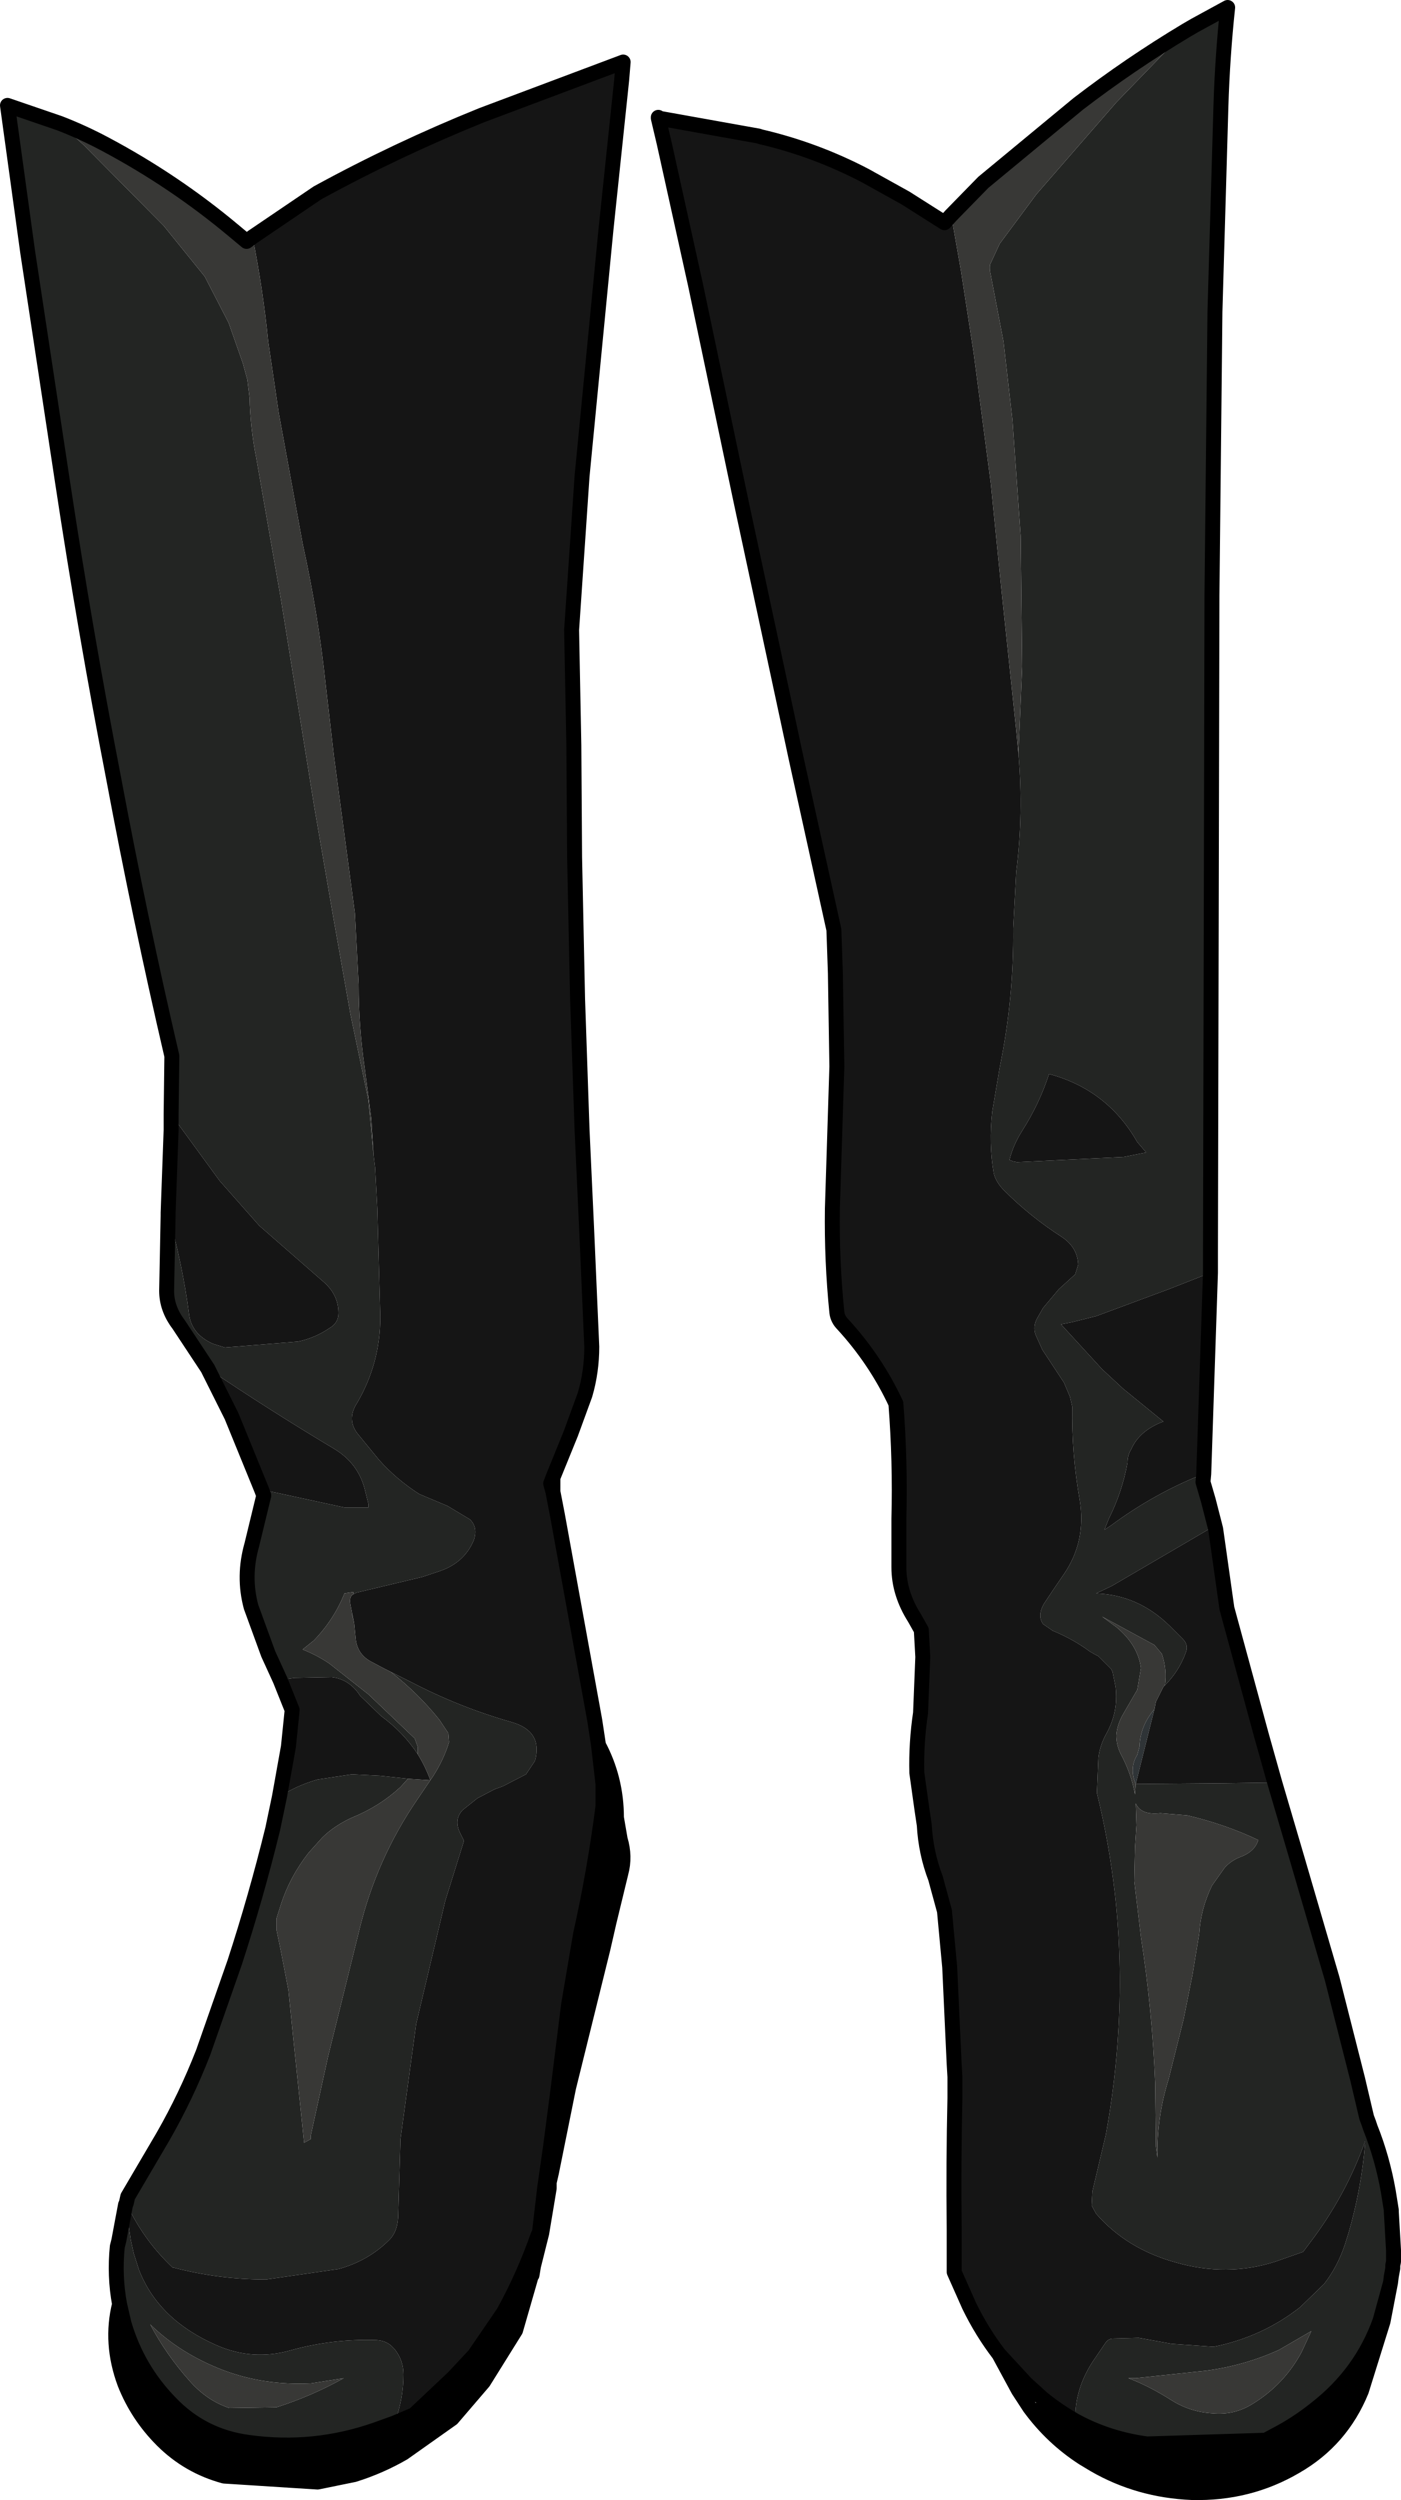 <?xml version="1.0" encoding="UTF-8" standalone="no"?>
<svg xmlns:xlink="http://www.w3.org/1999/xlink" height="167.25px" width="93.75px" xmlns="http://www.w3.org/2000/svg">
  <g transform="matrix(1.0, 0.0, 0.0, 1.0, 46.9, 83.6)">
    <path d="M-2.85 -75.7 L-2.85 -75.75 -0.05 -75.6 3.85 -74.5 -2.85 -75.7 M-23.35 24.25 L-23.2 25.0 -23.35 24.35 -23.35 24.25 M30.35 30.75 L29.1 35.75 Q28.65 34.7 29.2 33.8 L29.35 33.25 Q29.4 31.85 30.35 30.75" fill="#2f3437" fill-rule="evenodd" stroke="none"/>
    <path d="M45.65 71.7 L44.2 76.35 Q42.85 79.65 39.8 81.4 36.65 83.25 32.85 83.15 29.3 83.0 26.35 81.3 L25.85 81.0 25.6 80.85 Q23.5 79.5 22.0 77.45 L22.85 76.85 Q23.9 77.7 25.05 78.35 27.25 79.55 29.85 79.9 L37.8 79.65 38.45 79.3 Q39.9 78.55 41.2 77.5 44.2 75.15 45.45 71.65 L45.65 71.7 M-6.85 33.15 Q-5.65 35.4 -5.65 38.0 L-5.4 39.45 Q-5.05 40.6 -5.35 41.7 L-6.15 45.0 -6.55 46.75 -8.85 56.05 -10.0 61.75 -10.1 61.75 -10.05 59.95 -9.6 56.5 -8.85 50.5 -8.05 45.8 Q-7.1 41.55 -6.55 37.25 L-6.55 35.75 -6.85 33.15 M-10.65 65.8 L-11.2 68.0 -11.3 68.6 -11.35 68.65 -11.45 69.0 -12.4 72.3 -14.55 75.75 -16.65 78.2 -19.9 80.5 Q-21.45 81.4 -23.2 81.95 L-25.65 82.45 -31.9 82.05 Q-34.3 81.4 -36.05 79.65 -37.7 78.0 -38.55 75.85 -39.55 73.15 -38.9 70.55 L-38.6 71.85 Q-37.7 74.9 -35.5 77.15 -33.35 79.4 -30.25 79.8 -25.9 80.4 -21.75 78.95 L-20.5 78.5 -19.2 77.95 -16.55 75.45 -15.15 73.95 -13.2 71.1 Q-11.85 68.65 -10.9 65.95 L-10.8 65.75 -10.65 65.8" fill="#000000" fill-rule="evenodd" stroke="none"/>
    <path d="M32.45 -81.55 L33.05 -81.9 35.25 -83.1 Q34.9 -79.8 34.8 -76.5 L34.4 -62.75 34.2 -43.75 34.15 -21.25 34.1 0.25 34.1 1.55 31.3 2.65 26.45 4.45 24.85 4.85 24.1 5.0 26.85 8.0 28.25 9.3 30.95 11.5 Q29.35 12.1 28.8 13.35 28.55 13.75 28.55 14.25 28.2 16.2 27.3 18.0 L27.0 18.75 27.45 18.45 Q30.35 16.3 33.65 15.0 L33.6 15.55 33.95 16.75 34.4 18.5 34.0 18.7 31.95 19.9 27.5 22.5 26.45 23.0 Q29.25 23.1 31.35 25.15 L32.25 26.05 Q32.65 26.45 32.45 26.95 32.0 28.2 31.05 29.15 31.2 28.1 30.85 27.05 L30.35 26.45 26.85 24.55 27.8 25.25 Q29.25 26.45 29.45 28.0 L29.2 29.45 28.3 31.0 Q27.85 31.75 27.8 32.5 27.8 33.15 28.1 33.75 28.8 35.05 29.05 36.45 L29.1 35.75 34.95 35.7 38.4 35.65 39.9 40.75 42.25 48.8 43.9 55.3 43.95 55.5 44.55 58.05 44.7 58.45 44.8 58.75 Q45.6 60.75 46.0 63.0 L46.2 64.25 46.2 64.35 46.35 66.95 46.35 67.3 46.35 67.7 46.3 67.95 46.3 68.15 46.2 68.7 46.15 69.1 45.45 71.65 Q44.2 75.15 41.2 77.5 39.9 78.55 38.45 79.3 L37.8 79.65 29.85 79.9 Q27.25 79.55 25.05 78.35 25.0 76.15 26.35 74.2 L27.1 73.1 Q27.25 72.9 27.5 72.85 L29.3 72.8 31.5 73.2 34.3 73.4 Q37.55 72.75 40.1 70.75 L41.7 69.2 Q42.6 68.05 43.1 66.55 L43.35 65.75 Q44.2 62.8 44.45 59.8 L44.45 59.7 44.45 59.65 Q43.15 63.3 40.75 66.45 L40.3 67.05 38.45 67.7 Q35.2 68.75 31.75 67.75 28.5 66.85 26.45 64.5 L26.15 63.95 26.2 63.0 27.1 59.2 Q27.75 55.65 27.95 52.0 28.2 47.5 27.7 43.05 27.3 39.6 26.5 36.35 L26.6 34.0 Q26.7 33.15 27.15 32.35 27.95 30.9 27.75 29.25 L27.6 28.5 27.55 28.25 27.45 28.05 26.6 27.2 26.4 27.1 26.05 26.9 Q24.9 26.05 23.55 25.5 L22.9 25.05 Q22.5 24.5 22.95 23.7 L23.65 22.65 24.3 21.7 Q25.8 19.5 25.35 16.75 24.8 13.65 24.85 10.5 L24.7 9.85 24.3 8.9 22.85 6.7 22.4 5.7 Q22.2 5.15 22.5 4.6 L22.9 3.9 23.95 2.65 25.05 1.65 25.25 1.0 Q25.2 -0.15 24.15 -0.85 22.05 -2.2 20.3 -3.95 19.75 -4.5 19.6 -5.1 19.25 -7.1 19.5 -9.25 L20.0 -12.2 Q20.95 -16.85 20.9 -21.5 L21.1 -25.25 Q21.6 -29.2 21.25 -33.15 L21.5 -39.0 21.4 -47.75 20.85 -55.5 20.25 -60.75 19.4 -65.2 Q19.3 -65.6 19.35 -65.9 L20.0 -67.3 22.45 -70.6 27.8 -76.75 32.45 -81.55 M-38.9 70.55 Q-39.25 68.65 -39.05 66.7 L-38.95 66.3 -38.5 63.9 -38.15 66.25 -37.95 67.15 -37.6 68.25 Q-36.3 71.6 -32.4 73.3 -30.0 74.35 -27.5 73.65 -24.65 72.85 -21.7 72.95 -21.0 73.0 -20.6 73.45 L-20.5 73.55 Q-19.9 74.3 -19.9 75.25 -19.9 76.9 -20.5 78.5 L-21.75 78.95 Q-25.9 80.4 -30.25 79.8 -33.35 79.4 -35.5 77.15 -37.7 74.9 -38.6 71.85 L-38.9 70.55 M-38.45 63.8 L-38.35 63.35 -36.0 59.35 Q-34.45 56.65 -33.3 53.7 L-31.2 47.7 Q-29.75 43.25 -28.65 38.75 L-28.2 36.6 Q-27.05 35.85 -25.65 35.45 L-23.35 35.1 -21.45 35.2 -19.6 35.4 -20.1 35.95 Q-21.5 37.25 -23.35 38.0 -24.55 38.55 -25.35 39.35 L-26.25 40.35 Q-27.5 41.95 -28.1 43.8 L-28.4 44.75 -28.4 45.0 -28.4 45.5 -28.1 46.95 -27.6 49.55 -27.25 53.0 -26.55 59.75 -26.1 59.5 -26.1 59.25 -24.95 54.0 -22.85 45.5 Q-21.7 40.75 -18.95 36.75 L-17.9 35.2 Q-17.2 34.1 -16.85 32.95 L-16.9 32.35 -17.5 31.45 Q-18.9 29.7 -20.75 28.25 L-21.15 28.05 -19.45 28.9 Q-16.2 30.6 -12.7 31.6 -10.55 32.2 -11.1 34.2 L-11.7 35.1 -13.25 35.9 -13.8 36.1 -14.95 36.7 -15.95 37.5 Q-16.55 38.15 -16.1 39.05 L-15.85 39.55 -17.1 43.55 -19.05 51.8 -20.1 59.5 -20.25 64.5 Q-20.25 65.65 -20.85 66.25 -22.25 67.65 -24.25 68.2 L-29.1 68.9 Q-32.25 68.9 -35.3 68.1 L-35.35 68.1 Q-37.15 66.4 -38.25 64.2 L-38.45 63.8 M-28.15 28.8 L-28.95 27.05 -30.1 23.9 Q-30.65 21.85 -30.05 19.75 L-29.25 16.45 -29.4 16.05 -23.85 17.25 -22.25 17.25 -22.25 17.0 -22.5 16.0 Q-22.95 14.3 -24.5 13.35 -28.85 10.75 -33.0 7.95 L-34.95 5.0 Q-35.75 3.95 -35.75 2.75 L-35.65 -2.25 -35.65 -2.4 Q-34.7 0.9 -34.25 4.3 -34.1 5.65 -32.65 6.3 L-31.85 6.55 -26.95 6.15 Q-25.8 5.9 -24.85 5.25 -24.25 4.9 -24.25 4.25 -24.25 3.05 -25.2 2.2 L-29.55 -1.6 -32.2 -4.6 -35.45 -9.05 -35.4 -12.95 Q-37.55 -22.2 -39.3 -31.55 -41.2 -41.35 -42.7 -51.25 L-45.05 -66.75 -46.4 -76.55 -42.9 -75.35 -41.3 -73.9 -35.95 -68.5 -33.2 -65.1 -31.6 -62.0 -30.65 -59.3 -30.35 -58.2 -30.2 -57.0 Q-30.15 -54.95 -29.75 -52.95 L-28.1 -43.5 -25.85 -29.5 -24.6 -22.25 -23.45 -15.75 -22.25 -10.0 -21.9 -6.3 -21.8 -5.5 -21.65 -2.75 -21.45 4.5 Q-21.45 7.6 -23.0 10.25 -23.75 11.4 -22.9 12.4 L-21.55 14.05 Q-20.4 15.35 -18.85 16.35 L-16.95 17.15 -15.45 18.05 Q-14.9 18.6 -15.2 19.45 -15.85 21.0 -17.6 21.55 L-18.65 21.9 -23.05 22.95 -23.25 23.05 -23.25 22.9 -23.85 23.0 Q-24.55 24.75 -25.9 26.15 L-26.65 26.75 Q-25.65 27.15 -24.85 27.7 L-22.25 29.75 -19.15 32.7 -18.95 33.25 -18.95 33.75 Q-19.9 32.3 -21.4 31.2 L-22.8 29.85 Q-23.5 28.75 -24.7 28.6 L-27.2 28.65 -28.15 28.8 M29.8 -6.5 L29.2 -7.2 Q27.2 -10.7 23.3 -11.75 22.65 -9.75 21.5 -7.95 20.9 -7.0 20.65 -6.0 L20.9 -5.9 21.15 -5.85 28.3 -6.2 29.8 -6.5 M34.2 42.55 L35.05 41.35 Q35.45 40.9 36.05 40.65 37.05 40.3 37.3 39.5 35.1 38.45 32.55 37.85 L30.75 37.7 Q29.45 37.85 29.1 37.05 L29.15 38.5 29.05 40.0 29.0 42.25 29.45 46.0 Q30.2 50.85 30.4 55.75 L30.45 60.0 30.55 60.75 Q30.5 58.05 31.3 55.5 L32.3 51.5 32.9 48.5 33.35 45.75 Q33.45 44.1 34.2 42.55 M40.85 72.35 L38.7 73.6 Q36.4 74.65 33.8 75.0 L29.1 75.5 28.6 75.5 Q29.95 76.0 31.45 76.95 32.7 77.75 34.2 77.85 35.7 78.0 36.95 77.2 39.05 75.9 40.2 73.75 L40.85 72.35 M-34.2 75.7 Q-33.05 77.0 -31.55 77.5 L-28.4 77.45 Q-26.05 76.7 -23.9 75.5 L-26.1 75.85 Q-29.25 76.0 -32.0 74.95 -34.85 73.85 -36.85 71.9 -35.8 73.9 -34.2 75.7" fill="#232523" fill-rule="evenodd" stroke="none"/>
    <path d="M34.1 1.55 L33.65 15.0 Q30.35 16.3 27.45 18.45 L27.0 18.75 27.3 18.0 Q28.2 16.2 28.55 14.25 28.55 13.75 28.8 13.35 29.35 12.1 30.95 11.5 L28.25 9.3 26.85 8.0 24.1 5.0 24.85 4.85 26.45 4.45 31.3 2.65 34.1 1.55 M34.4 18.5 L34.45 18.7 35.2 24.0 37.5 32.45 38.4 35.65 34.95 35.7 29.1 35.75 30.35 30.75 30.45 30.25 30.95 29.25 31.05 29.15 Q32.0 28.2 32.45 26.95 32.65 26.45 32.25 26.05 L31.35 25.15 Q29.25 23.1 26.45 23.0 L27.5 22.5 31.95 19.9 34.0 18.7 34.4 18.5 M19.95 73.9 Q18.8 72.4 17.95 70.65 L16.95 68.4 16.95 65.5 Q16.9 61.1 17.0 56.75 L17.0 55.35 16.95 54.5 16.65 48.0 16.3 44.25 15.7 42.05 Q15.05 40.35 14.95 38.5 L14.8 37.5 14.45 35.0 Q14.4 33.0 14.7 31.0 L14.85 27.25 14.75 25.45 14.3 24.65 Q13.25 23.0 13.25 21.25 L13.25 18.0 Q13.35 14.15 13.05 10.3 11.7 7.4 9.5 5.0 9.15 4.65 9.1 4.2 8.75 0.75 8.8 -2.75 L9.1 -12.25 9.0 -18.5 8.9 -21.4 6.4 -32.75 2.7 -50.0 -0.35 -64.5 -2.45 -74.0 -2.85 -75.7 3.85 -74.5 4.0 -74.45 Q7.65 -73.6 11.0 -71.85 L13.7 -70.35 16.3 -68.7 16.75 -69.2 17.4 -65.5 18.25 -60.0 19.4 -51.25 20.1 -44.25 21.1 -34.75 21.25 -33.15 Q21.6 -29.2 21.1 -25.25 L20.9 -21.5 Q20.95 -16.85 20.0 -12.2 L19.5 -9.25 Q19.25 -7.1 19.6 -5.1 19.75 -4.5 20.3 -3.95 22.05 -2.2 24.15 -0.85 25.2 -0.15 25.25 1.0 L25.05 1.65 23.95 2.65 22.9 3.9 22.5 4.6 Q22.2 5.15 22.4 5.7 L22.85 6.7 24.3 8.9 24.7 9.85 24.85 10.5 Q24.8 13.65 25.35 16.75 25.8 19.5 24.3 21.7 L23.65 22.65 22.95 23.7 Q22.5 24.5 22.9 25.05 L23.55 25.5 Q24.9 26.05 26.05 26.9 L26.4 27.1 26.6 27.2 27.45 28.05 27.55 28.25 27.6 28.5 27.75 29.25 Q27.95 30.9 27.15 32.35 26.7 33.15 26.6 34.0 L26.5 36.35 Q27.3 39.6 27.7 43.05 28.2 47.5 27.95 52.0 27.75 55.65 27.1 59.2 L26.2 63.0 26.15 63.95 26.45 64.5 Q28.5 66.85 31.75 67.75 35.2 68.75 38.45 67.7 L40.3 67.05 40.75 66.45 Q43.15 63.3 44.45 59.65 L44.45 59.7 44.45 59.8 Q44.2 62.8 43.35 65.75 L43.1 66.55 Q42.6 68.05 41.7 69.2 L40.1 70.75 Q37.55 72.75 34.3 73.4 L31.5 73.2 29.3 72.8 27.5 72.85 Q27.25 72.9 27.1 73.1 L26.35 74.2 Q25.0 76.15 25.05 78.35 23.9 77.7 22.85 76.85 L21.75 75.85 19.95 73.9 M-30.0 -67.75 L-25.65 -70.7 Q-20.35 -73.6 -14.65 -75.9 L-5.2 -79.45 -5.3 -78.25 -6.35 -68.25 -7.95 -51.75 -8.65 -41.45 -8.5 -33.75 -8.45 -26.25 -8.25 -16.75 -7.95 -8.0 -7.65 -1.5 -7.3 6.5 Q-7.3 8.15 -7.75 9.7 L-8.7 12.3 -9.9 15.25 -10.05 15.65 -9.9 16.2 -9.6 17.75 -8.6 23.25 -7.1 31.5 -6.85 33.15 -6.55 35.75 -6.55 37.25 Q-7.1 41.55 -8.05 45.8 L-8.85 50.5 -9.6 56.5 -10.05 59.95 -10.45 62.75 -10.8 65.75 -10.9 65.95 Q-11.85 68.65 -13.2 71.1 L-15.15 73.95 -16.55 75.45 -19.2 77.95 -20.5 78.5 Q-19.9 76.9 -19.9 75.25 -19.9 74.3 -20.5 73.55 L-20.6 73.45 Q-21.0 73.0 -21.7 72.95 -24.65 72.85 -27.5 73.65 -30.0 74.35 -32.4 73.3 -36.3 71.6 -37.6 68.25 L-37.95 67.15 -38.15 66.25 -38.5 63.9 -38.45 63.8 -38.25 64.2 Q-37.15 66.4 -35.35 68.1 L-35.3 68.1 Q-32.25 68.9 -29.1 68.9 L-24.25 68.2 Q-22.25 67.65 -20.85 66.25 -20.25 65.65 -20.25 64.5 L-20.1 59.5 -19.05 51.8 -17.1 43.55 -15.85 39.55 -16.1 39.05 Q-16.55 38.15 -15.95 37.5 L-14.95 36.7 -13.8 36.1 -13.25 35.9 -11.7 35.1 -11.1 34.2 Q-10.55 32.2 -12.7 31.6 -16.2 30.6 -19.45 28.9 L-21.15 28.05 -22.0 27.6 Q-23.0 27.1 -23.1 26.0 L-23.2 25.0 -23.35 24.25 -23.45 23.75 Q-23.55 23.2 -23.25 23.05 L-23.05 22.95 -18.65 21.9 -17.6 21.55 Q-15.85 21.0 -15.2 19.45 -14.9 18.6 -15.45 18.05 L-16.95 17.15 -18.85 16.35 Q-20.4 15.35 -21.55 14.05 L-22.9 12.4 Q-23.75 11.4 -23.0 10.25 -21.45 7.6 -21.45 4.5 L-21.65 -2.75 -21.8 -5.5 -21.9 -6.3 -22.05 -8.75 -22.5 -12.2 Q-22.9 -14.95 -22.9 -17.75 L-23.15 -22.5 -23.85 -27.75 -24.55 -33.0 -25.1 -37.75 Q-25.6 -42.5 -26.65 -47.25 L-28.25 -56.0 -28.95 -60.75 Q-29.3 -64.25 -30.0 -67.75 M-28.2 36.6 L-27.6 33.25 -27.35 30.8 -28.15 28.8 -27.2 28.65 -24.7 28.6 Q-23.5 28.75 -22.8 29.85 L-21.4 31.2 Q-19.9 32.3 -18.95 33.75 -18.45 34.55 -18.1 35.5 L-19.6 35.4 -21.45 35.2 -23.35 35.1 -25.65 35.45 Q-27.05 35.85 -28.2 36.6 M-29.4 16.05 L-31.4 11.15 -33.0 7.95 Q-28.85 10.75 -24.5 13.35 -22.95 14.3 -22.5 16.0 L-22.25 17.0 -22.25 17.25 -23.85 17.25 -29.4 16.05 M-35.65 -2.4 L-35.65 -2.45 -35.45 -8.0 -35.45 -9.05 -32.2 -4.6 -29.55 -1.6 -25.2 2.2 Q-24.25 3.05 -24.25 4.25 -24.25 4.9 -24.85 5.25 -25.8 5.9 -26.95 6.15 L-31.85 6.55 -32.65 6.3 Q-34.1 5.65 -34.25 4.3 -34.7 0.9 -35.65 -2.4 M29.8 -6.5 L28.3 -6.2 21.15 -5.85 20.9 -5.9 20.65 -6.0 Q20.9 -7.0 21.5 -7.95 22.65 -9.75 23.3 -11.75 27.2 -10.7 29.2 -7.2 L29.8 -6.5" fill="#151515" fill-rule="evenodd" stroke="none"/>
    <path d="M16.75 -69.2 L18.9 -71.4 25.25 -76.65 Q28.7 -79.3 32.45 -81.55 L27.8 -76.75 22.45 -70.6 20.0 -67.3 19.35 -65.9 Q19.3 -65.6 19.4 -65.2 L20.25 -60.75 20.85 -55.5 21.4 -47.75 21.5 -39.0 21.25 -33.15 21.1 -34.75 20.1 -44.25 19.4 -51.25 18.25 -60.0 17.4 -65.5 16.75 -69.2 M-42.9 -75.35 Q-41.35 -74.75 -39.85 -73.95 -35.25 -71.5 -31.3 -68.2 L-30.4 -67.45 -30.0 -67.75 Q-29.3 -64.25 -28.95 -60.75 L-28.25 -56.0 -26.65 -47.25 Q-25.6 -42.5 -25.1 -37.75 L-24.55 -33.0 -23.85 -27.75 -23.15 -22.5 -22.9 -17.75 Q-22.9 -14.95 -22.5 -12.2 L-22.05 -8.75 -21.9 -6.3 -22.25 -10.0 -23.45 -15.75 -24.6 -22.25 -25.85 -29.5 -28.1 -43.5 -29.75 -52.95 Q-30.15 -54.95 -30.2 -57.0 L-30.35 -58.2 -30.65 -59.3 -31.6 -62.0 -33.2 -65.1 -35.95 -68.5 -41.3 -73.9 -42.9 -75.35 M-23.25 23.05 Q-23.55 23.2 -23.45 23.75 L-23.35 24.25 -23.35 24.35 -23.2 25.0 -23.1 26.0 Q-23.0 27.1 -22.0 27.6 L-21.15 28.05 -20.75 28.25 Q-18.9 29.7 -17.5 31.45 L-16.9 32.35 -16.85 32.95 Q-17.2 34.1 -17.9 35.2 L-18.95 36.75 Q-21.7 40.75 -22.85 45.5 L-24.95 54.0 -26.1 59.25 -26.1 59.5 -26.55 59.75 -27.25 53.0 -27.6 49.55 -28.1 46.95 -28.4 45.5 -28.4 45.0 -28.4 44.75 -28.1 43.8 Q-27.5 41.95 -26.25 40.35 L-25.35 39.35 Q-24.55 38.55 -23.35 38.0 -21.5 37.25 -20.1 35.95 L-19.6 35.4 -18.1 35.5 Q-18.45 34.55 -18.95 33.75 L-18.95 33.25 -19.15 32.7 -22.25 29.75 -24.85 27.7 Q-25.65 27.15 -26.65 26.75 L-25.9 26.15 Q-24.55 24.75 -23.85 23.0 L-23.25 22.9 -23.25 23.05 M29.1 35.75 L29.05 36.45 Q28.8 35.05 28.1 33.75 27.8 33.15 27.8 32.5 27.85 31.75 28.3 31.0 L29.2 29.45 29.45 28.0 Q29.25 26.45 27.8 25.25 L26.85 24.55 30.35 26.45 30.85 27.05 Q31.2 28.1 31.05 29.15 L30.95 29.25 30.45 30.25 30.35 30.75 Q29.4 31.85 29.35 33.25 L29.2 33.8 Q28.65 34.7 29.1 35.75 M34.2 42.55 Q33.45 44.1 33.35 45.75 L32.9 48.5 32.3 51.5 31.3 55.5 Q30.5 58.05 30.55 60.75 L30.45 60.0 30.4 55.75 Q30.2 50.85 29.45 46.0 L29.0 42.25 29.05 40.0 29.15 38.5 29.1 37.05 Q29.45 37.85 30.75 37.7 L32.55 37.85 Q35.1 38.45 37.3 39.5 37.05 40.3 36.05 40.65 35.45 40.9 35.05 41.35 L34.2 42.55 M40.85 72.35 L40.2 73.75 Q39.05 75.9 36.95 77.2 35.7 78.0 34.2 77.85 32.7 77.75 31.45 76.95 29.95 76.0 28.6 75.5 L29.1 75.5 33.8 75.0 Q36.4 74.65 38.7 73.6 L40.85 72.35 M-34.2 75.7 Q-35.8 73.9 -36.85 71.9 -34.85 73.85 -32.0 74.95 -29.25 76.0 -26.1 75.85 L-23.9 75.5 Q-26.05 76.7 -28.4 77.45 L-31.55 77.5 Q-33.05 77.0 -34.2 75.7" fill="#383836" fill-rule="evenodd" stroke="none"/>
    <path d="M32.45 -81.55 L33.05 -81.9 35.25 -83.1 Q34.9 -79.8 34.8 -76.5 L34.4 -62.75 34.2 -43.75 34.15 -21.25 34.1 0.25 34.1 1.55 33.65 15.0 33.6 15.55 33.95 16.75 34.4 18.5 34.45 18.7 35.2 24.0 37.5 32.45 38.4 35.65 39.9 40.75 42.25 48.8 43.9 55.3 43.95 55.5 44.55 58.05 44.7 58.45 44.8 58.75 Q45.6 60.75 46.0 63.0 L46.2 64.25 46.2 64.35 46.35 66.95 46.35 67.3 46.35 67.7 46.3 67.95 46.3 68.15 46.2 68.7 46.15 69.1 45.65 71.7 44.2 76.35 Q42.85 79.65 39.8 81.4 36.65 83.25 32.85 83.15 29.3 83.0 26.35 81.3 L25.85 81.0 25.6 80.85 Q23.5 79.5 22.0 77.45 L21.25 76.3 19.95 73.9 Q18.8 72.4 17.95 70.65 L16.95 68.4 16.95 65.5 Q16.9 61.1 17.0 56.75 L17.0 55.35 16.95 54.5 16.65 48.0 16.3 44.25 15.7 42.05 Q15.05 40.35 14.95 38.5 L14.8 37.5 14.45 35.0 Q14.4 33.0 14.7 31.0 L14.85 27.25 14.75 25.45 14.3 24.65 Q13.25 23.0 13.25 21.25 L13.25 18.0 Q13.35 14.15 13.05 10.3 11.7 7.4 9.5 5.0 9.15 4.65 9.1 4.2 8.75 0.75 8.8 -2.75 L9.1 -12.25 9.0 -18.5 8.9 -21.4 6.4 -32.75 2.7 -50.0 -0.35 -64.5 -2.45 -74.0 -2.85 -75.7 -2.85 -75.75 M3.85 -74.5 L4.0 -74.45 Q7.65 -73.6 11.0 -71.85 L13.7 -70.35 16.3 -68.7 16.75 -69.2 18.9 -71.4 25.25 -76.65 Q28.7 -79.3 32.45 -81.55 M25.05 78.35 Q27.25 79.55 29.85 79.9 L37.8 79.65 38.45 79.3 Q39.9 78.55 41.2 77.5 44.2 75.15 45.45 71.65 L46.15 69.1 M-30.0 -67.75 L-25.65 -70.7 Q-20.35 -73.6 -14.65 -75.9 L-5.2 -79.45 -5.3 -78.25 -6.35 -68.25 -7.95 -51.75 -8.65 -41.45 -8.5 -33.75 -8.45 -26.25 -8.25 -16.75 -7.95 -8.0 -7.65 -1.5 -7.3 6.5 Q-7.3 8.15 -7.75 9.7 L-8.7 12.3 -9.9 15.25 -9.9 16.2 -9.6 17.75 -8.6 23.25 -7.1 31.5 -6.85 33.15 Q-5.65 35.4 -5.65 38.0 L-5.4 39.45 Q-5.05 40.6 -5.35 41.7 L-6.15 45.0 -6.55 46.75 -8.85 56.05 -10.0 61.75 -10.15 62.4 -10.15 62.8 -10.65 65.8 -11.2 68.0 -11.3 68.6 -11.35 68.65 -11.45 69.0 -12.4 72.3 -14.55 75.75 -16.65 78.2 -19.9 80.5 Q-21.45 81.4 -23.2 81.95 L-25.65 82.45 -31.9 82.05 Q-34.3 81.4 -36.05 79.65 -37.7 78.0 -38.55 75.85 -39.55 73.15 -38.9 70.55 -39.25 68.65 -39.05 66.7 L-38.95 66.3 -38.5 63.9 -38.45 63.8 -38.35 63.35 -36.0 59.35 Q-34.45 56.65 -33.3 53.7 L-31.2 47.7 Q-29.75 43.25 -28.65 38.75 L-28.2 36.6 -27.6 33.25 -27.35 30.8 -28.15 28.8 -28.95 27.05 -30.1 23.9 Q-30.65 21.85 -30.05 19.75 L-29.25 16.45 -29.4 16.05 -31.4 11.15 -33.0 7.95 -34.95 5.0 Q-35.75 3.95 -35.75 2.75 L-35.65 -2.25 -35.65 -2.4 M-35.65 -2.45 L-35.45 -8.0 -35.45 -9.05 -35.4 -12.95 Q-37.55 -22.2 -39.3 -31.55 -41.2 -41.35 -42.7 -51.25 L-45.05 -66.75 -46.4 -76.55 -42.9 -75.35 Q-41.35 -74.75 -39.85 -73.95 -35.25 -71.5 -31.3 -68.2 L-30.4 -67.45 -30.0 -67.75 M-2.85 -75.7 L3.85 -74.5 M-9.9 15.25 L-10.05 15.65 -9.9 16.2 M22.85 76.85 Q23.9 77.7 25.05 78.35 M19.95 73.9 L21.75 75.85 22.85 76.85 M-6.85 33.15 L-6.55 35.75 -6.55 37.25 Q-7.1 41.55 -8.05 45.8 L-8.85 50.5 -9.6 56.5 -10.05 59.95 -10.1 61.75 -10.15 62.4 M-10.8 65.75 L-10.9 65.95 Q-11.85 68.65 -13.2 71.1 L-15.15 73.95 -16.55 75.45 -19.2 77.95 -20.5 78.5 -21.75 78.95 Q-25.9 80.4 -30.25 79.8 -33.35 79.4 -35.5 77.15 -37.7 74.9 -38.6 71.85 L-38.9 70.55 M-10.05 59.95 L-10.45 62.75 -10.8 65.75" fill="none" stroke="#000000" stroke-linecap="round" stroke-linejoin="round" stroke-width="1.0"/>
  </g>
</svg>

